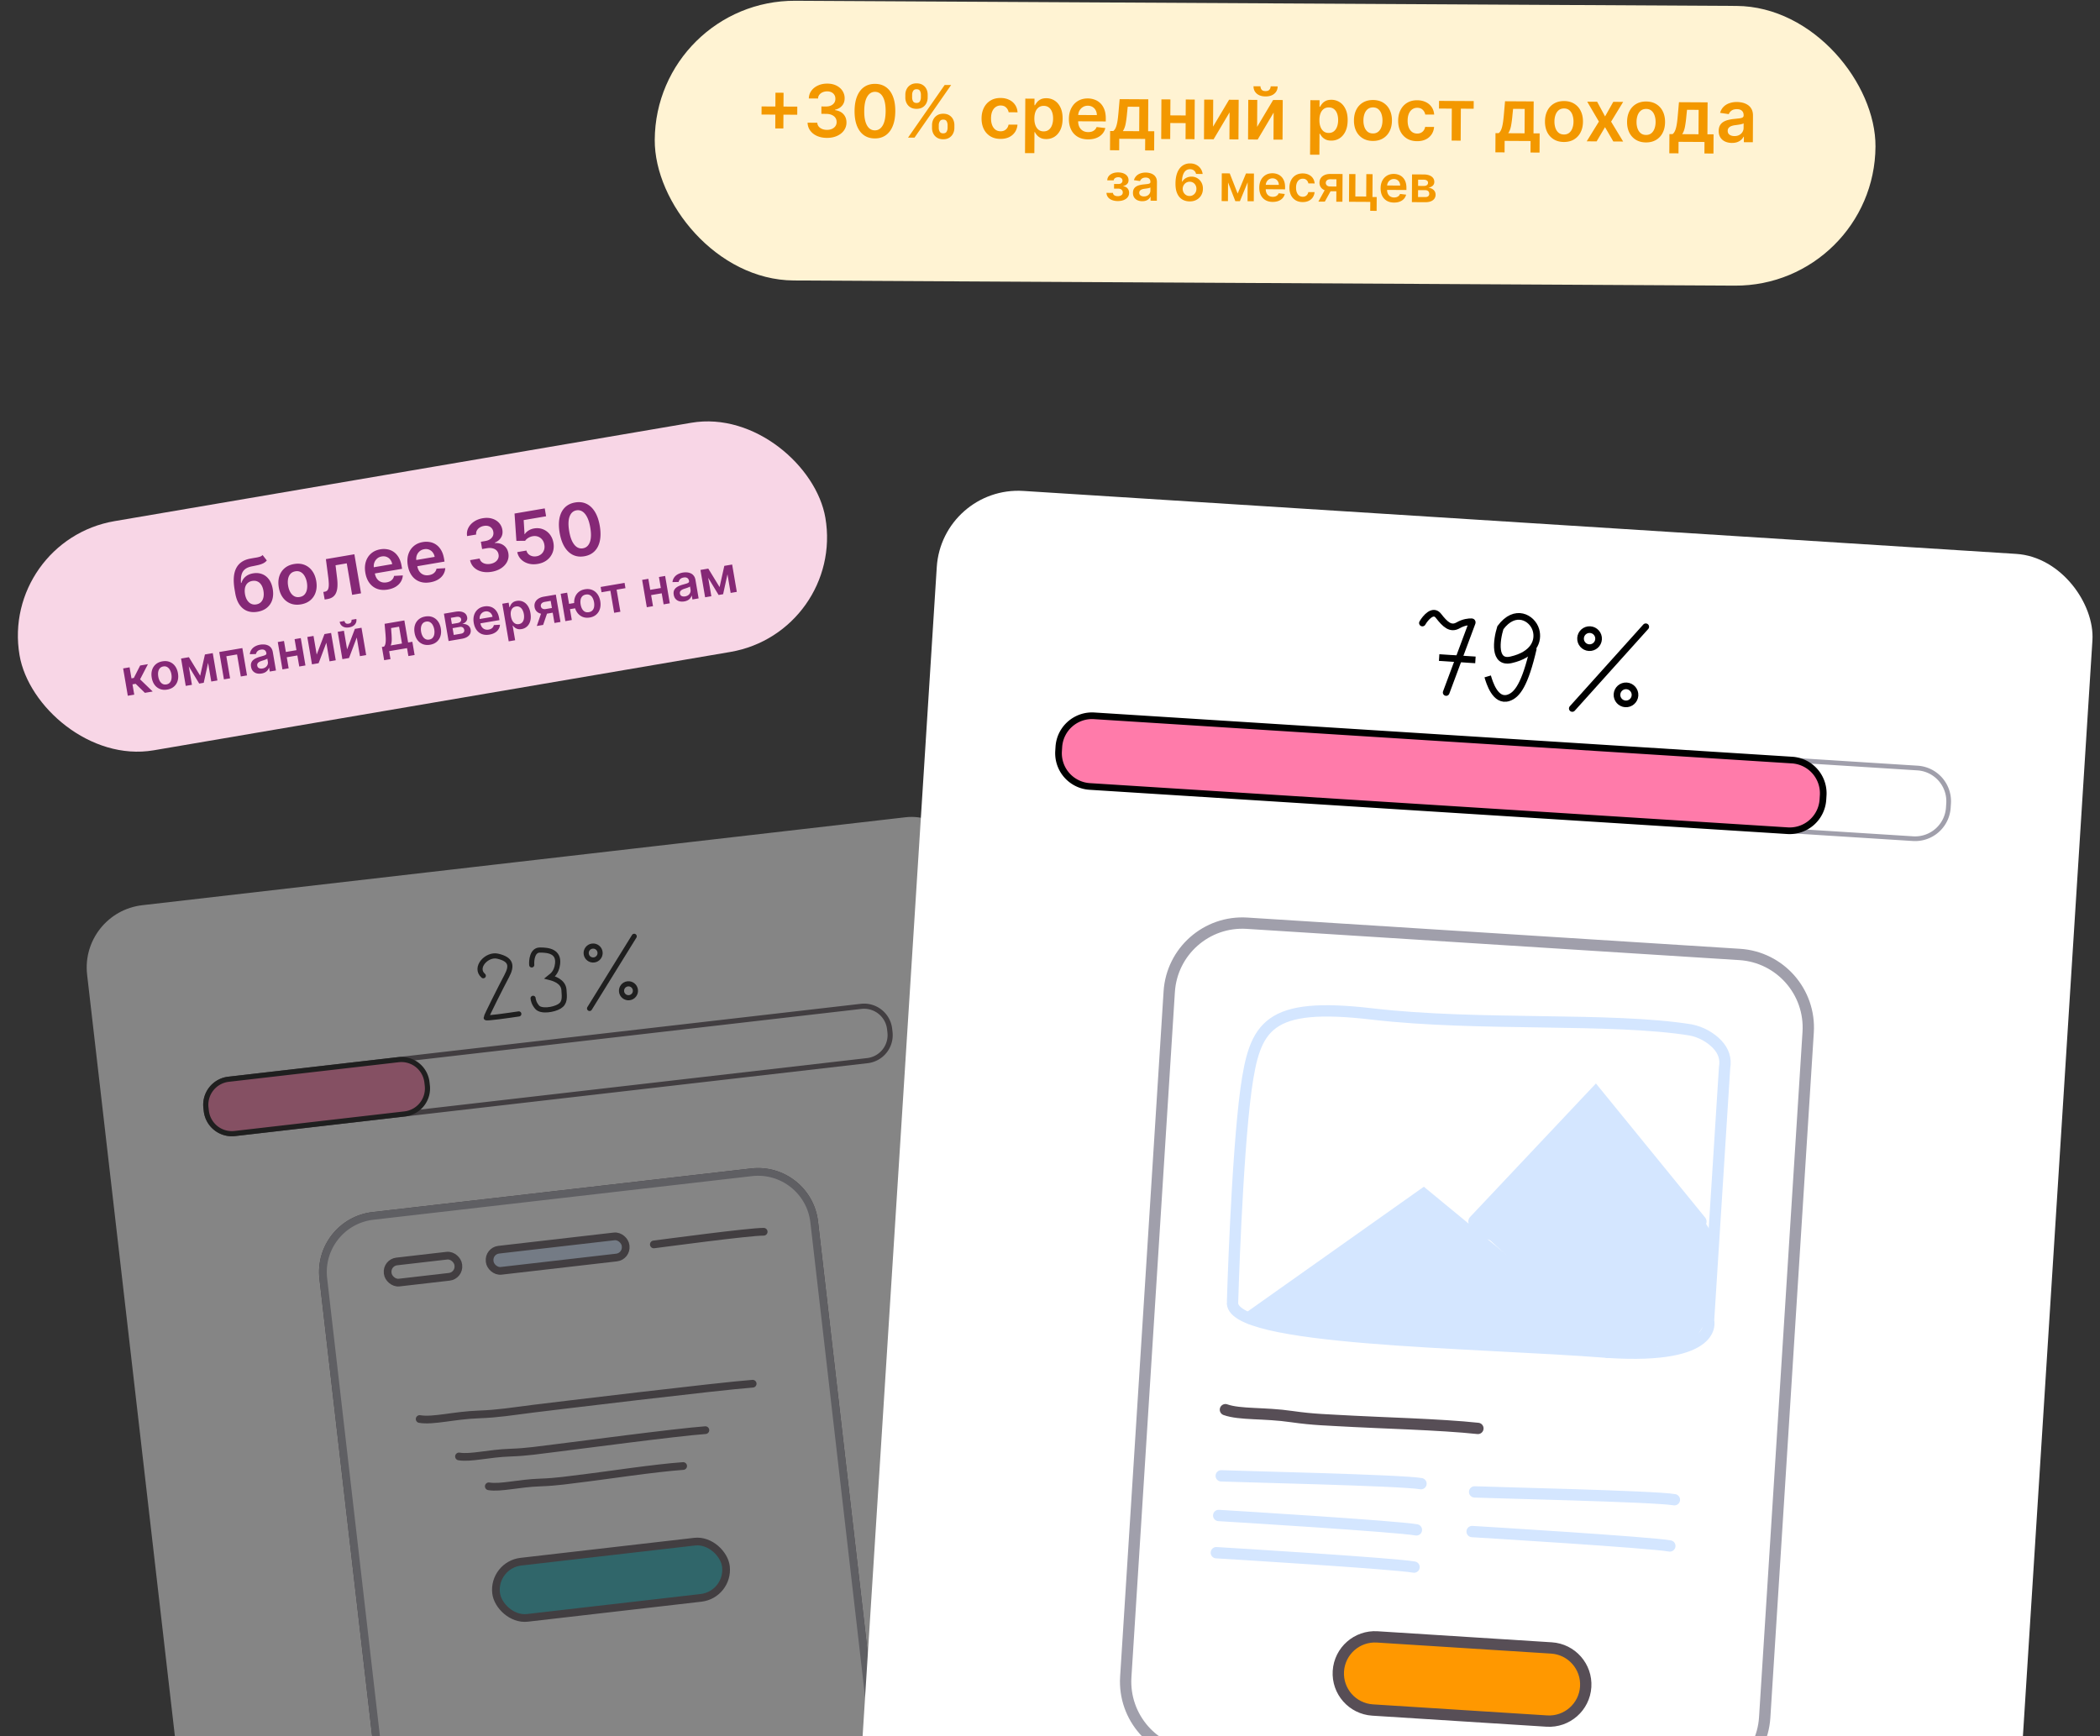 <svg xmlns="http://www.w3.org/2000/svg" width="578" height="478" fill="none"><rect width="100%" height="100%" fill="#333333" stroke="none"/><g opacity=".4"><rect width="246.017" height="293.287" x="22" y="251.164" fill="#fff" rx="17.273" transform="rotate(-6.574 22 251.164)"/><path fill="#fff" stroke="#574E56" stroke-width="1.415" d="M238.737 291.974 64.626 312.038a7.076 7.076 0 0 1-7.839-6.219l-.102-.882a7.075 7.075 0 0 1 6.22-7.839l174.11-20.064a7.075 7.075 0 0 1 7.839 6.219l.102.882a7.076 7.076 0 0 1-6.219 7.839Z"/><path fill="#FF7BAA" stroke="#000" stroke-width="1.415" d="m111.394 306.648-46.768 5.39a7.076 7.076 0 0 1-7.839-6.219l-.102-.882a7.075 7.075 0 0 1 6.22-7.839l46.767-5.39a7.076 7.076 0 0 1 7.839 6.219l.102.883a7.075 7.075 0 0 1-6.219 7.838Z"/><path stroke="#000" stroke-linecap="round" stroke-width="1.415" d="m162.27 277.608 12.285-19.856"/><circle cx="163.254" cy="262.352" r="1.918" stroke="#000" stroke-width="1.415" transform="rotate(-6.574 163.254 262.352)"/><circle cx="172.981" cy="272.742" r="1.918" stroke="#000" stroke-width="1.415" transform="rotate(-6.574 172.981 272.742)"/><path stroke="#000" stroke-linecap="round" stroke-width="1.415" d="M133.017 268.603c-2.582-2.214.948-6.069 3.94-5.386 3.739.854 4.037 2.613 2.519 5.465-1.517 2.852-5.701 11.151-5.665 11.469.03.253 6.002-.585 8.984-1.036M146.352 265.628c-.104-1.356.192-4.074 2.21-4.097 2.523-.029 5.288.451 4.905 3.807-.306 2.685-1.872 3.433-2.223 3.728 1.1.277 3.794 1.03 3.979 3.437.158 2.072.315 3.587-1.279 4.543-1.593.955-4.985 1.465-6.075.247-.873-.973-1.125-2.057-1.142-2.476"/><path fill="#fff" stroke="#574E56" stroke-width="2.123" d="M88.982 351.965c-.984-8.541 5.141-16.262 13.681-17.246l104.193-12.007c8.54-.984 16.261 5.142 17.245 13.682l16.703 144.946c.984 8.54-5.141 16.262-13.681 17.246L122.93 510.592c-8.54.985-16.261-5.141-17.245-13.681L88.982 351.965Z"/><rect width="63.679" height="15.566" x="135.653" y="430.794" fill="#FF7BAA" stroke="#574E56" stroke-width="2.123" rx="7.783" transform="rotate(-6.574 135.653 430.794)"/><path stroke="#574E56" stroke-linecap="round" stroke-miterlimit="10" stroke-width="2.123" d="M126.329 400.935c3.268.537 8.162-.854 14.159-1.052 4.685-.165 7.597-.663 13.133-1.339 4.411-.52 32.747-4.305 40.529-4.845M134.534 409.156c3.268.538 8.163-.854 14.159-1.051 4.685-.165 7.597-.663 13.134-1.34 4.41-.519 18.422-2.654 26.203-3.194M115.508 390.634c3.761.628 9.395-1.021 16.297-1.264 5.393-.202 8.745-.794 15.118-1.601 5.077-.62 51.285-6.208 60.243-6.857"/><path fill="#fff" stroke="#A09FAB" stroke-width="2.123" d="M88.982 351.965c-.984-8.541 5.141-16.262 13.681-17.246l104.193-12.007c8.54-.984 16.261 5.142 17.245 13.682l16.703 144.946c.984 8.54-5.141 16.262-13.681 17.246L122.93 510.592c-8.54.985-16.261-5.141-17.245-13.681L88.982 351.965Z"/><path stroke="#574E56" stroke-linecap="round" stroke-miterlimit="10" stroke-width="2.123" d="M179.956 342.566c2.334-.285 26.085-3.497 30.239-3.485"/><rect width="63.679" height="15.566" x="135.653" y="430.794" fill="#2BB2BC" stroke="#574E56" stroke-width="2.123" rx="7.783" transform="rotate(-6.574 135.653 430.794)"/><path stroke="#574E56" stroke-linecap="round" stroke-miterlimit="10" stroke-width="2.123" d="M126.329 400.935c3.268.537 8.162-.854 14.159-1.052 4.685-.165 7.597-.663 13.133-1.339 4.411-.52 32.747-4.305 40.529-4.845M134.534 409.156c3.268.538 8.163-.854 14.159-1.051 4.685-.165 7.597-.663 13.134-1.34 4.41-.519 18.422-2.654 26.203-3.194M115.508 390.634c3.761.628 9.395-1.021 16.297-1.264 5.393-.202 8.745-.794 15.118-1.601 5.077-.62 51.285-6.208 60.243-6.857"/><rect width="37.662" height="5.85" x="134.444" y="344.349" fill="#D4E6FF" stroke="#574E56" stroke-linecap="round" stroke-miterlimit="10" stroke-width="2.123" rx="2.83" transform="rotate(-6.574 134.444 344.349)"/><rect width="19.56" height="5.85" x="106.378" y="347.583" stroke="#574E56" stroke-linecap="round" stroke-miterlimit="10" stroke-width="2.123" rx="2.83" transform="rotate(-6.574 106.378 347.583)"/></g><rect width="318.72" height="370.047" x="259.254" y="133.725" fill="#fff" rx="22.445" transform="rotate(3.629 259.254 133.725)"/><path fill="#fff" stroke="#A09FAB" stroke-width="1.291" d="m526.529 230.869-226.601-14.372a9.166 9.166 0 0 1-8.568-9.728l.073-1.148c.32-5.052 4.676-8.888 9.728-8.568l226.601 14.372a9.165 9.165 0 0 1 8.568 9.728l-.073 1.148a9.166 9.166 0 0 1-9.728 8.568Z"/><path fill="#FF7BAA" stroke="#000" stroke-width="1.833" d="m492.008 228.679-192.08-12.182a9.166 9.166 0 0 1-8.568-9.728l.073-1.148c.32-5.052 4.676-8.888 9.728-8.568l192.08 12.182a9.167 9.167 0 0 1 8.568 9.728l-.073 1.149a9.165 9.165 0 0 1-9.728 8.567Z"/><path stroke="#000" stroke-width="1.833" d="M415.926 181.634c-4.935 1.128-4.032-5.42-2.963-8.835 4.027-5.465 8.808-2.758 9.788.621.888 3.064-.657 6.804-6.825 8.214Z"/><path stroke="#000" stroke-width="1.833" d="M409.47 186.204c.465 1.568 2.071 7.101 5.727 5.9 2.357-.773 4.533-3.557 6.869-13.715"/><path stroke="#000" stroke-linecap="round" stroke-width="1.833" d="M391.503 171.508c.85-1.461 2.921-3.905 4.404-1.993 1.853 2.39 3.367 3.822 5.448 2.618 1.491-.863 2.972-1.012 3.71-.974.117.006.188.125.147.235l-7.169 19.243"/><path stroke="#000" stroke-width="1.833" d="m396.109 181.023 9.986.634"/><path stroke="#000" stroke-linecap="round" stroke-width="1.833" d="m432.754 195.032 20.221-22.498"/><circle cx="437.51" cy="175.806" r="2.484" stroke="#000" stroke-width="1.833" transform="rotate(3.629 437.51 175.806)"/><circle cx="447.536" cy="191.286" r="2.484" stroke="#000" stroke-width="1.833" transform="rotate(3.629 447.536 191.286)"/><path fill="#fff" stroke="#A09FAB" stroke-width="3.117" d="M321.82 272.994c.705-11.115 10.287-19.554 21.402-18.849l135.604 8.6c11.115.705 19.554 10.287 18.849 21.402l-11.964 188.644c-.705 11.115-10.287 19.554-21.402 18.849l-135.604-8.6c-11.115-.705-19.554-10.287-18.849-21.402l11.964-188.644Z"/><path stroke="#D4E6FF" stroke-linecap="round" stroke-miterlimit="10" stroke-width="3.117" d="M336.126 406.273c3.042.172 49.687 1.185 54.982 2.153M405.872 410.696c3.042.173 49.688 1.185 54.982 2.154M335.429 417.187c3.041.173 49.125 2.993 54.419 3.961M405.184 421.611c3.041.173 49.125 2.994 54.419 3.962M334.78 427.431c3.042.173 49.126 2.993 54.42 3.961"/><path fill="#FF9800" stroke="#574E56" stroke-width="3.117" d="M368.368 460.036c.352-5.557 5.143-9.777 10.701-9.424l47.951 3.041c5.557.352 9.776 5.143 9.424 10.701-.352 5.557-5.143 9.777-10.701 9.424l-47.951-3.041c-5.557-.352-9.777-5.143-9.424-10.701Z"/><path fill="#fff" d="m453.684 286.371-5.658-4.499s-71.033-4.505-71.808-3.654c-.774.851-8.068 7.947-8.068 7.947l-4.204 37.89-1.46 28.705s4.3 6.032 5.388 5.921c1.087-.111 62.511 5.405 62.511 5.405l13.681-2.732s6.901-6.582 6.767-7.311c-.146-.549 2.851-67.672 2.851-67.672Z"/><path fill="#D4E6FF" d="m345.491 362.265 47.057-32.131 52.338 42.276-87.558-5.748-11.837-4.397ZM404.084 339.437l34.464-37.355 30.726 38.099-26.343 11.848-38.847-12.592Z"/><path stroke="#D4E6FF" stroke-linecap="round" stroke-miterlimit="10" stroke-width="3.117" d="M339.243 358.309s1.142-39.273 3.703-58.394c2.463-17.569 5.849-24.171 34.761-20.78 29.181 3.409 65.752.859 87.643 4.39 2.93.576 5.53 2.104 7.3 3.969 1.77 1.865 2.44 4.05 2.024 6.361l-4.417 69.646s3.096 10.715-27.526 8.772c-37.301-2.95-104.983-3.152-103.488-13.964Z"/><path stroke="#D4E6FF" stroke-linecap="round" stroke-miterlimit="10" stroke-width="3.553" d="m344.093 362.707 47.721-33.787 31.527 25.957 19.138 17.186M405.91 336.241l33.253-35.288 28.775 35.327"/><path fill="#D4E6FF" d="m407.366 338.866 19.232-1.312 12.793 6.654 28.67-9.796 3.664 6.004-1.72 22.874-4.179 6.358-22.285 2.677-36.175-33.459Z"/><path stroke="#574E56" stroke-linecap="round" stroke-miterlimit="10" stroke-width="3.117" d="M337.285 388.063c4.043 1.435 10.603.784 18.294 1.908 6.011.865 9.838.898 17.053 1.306 5.743.349 24.098.843 34.144 1.941"/><rect width="225" height="64" y="148.837" fill="#F8D6E6" rx="32" transform="rotate(-9.681 0 148.837)"/><path fill="#852876" d="m72.277 152.796 1.161 1.487c-.266.324-.583.58-.95.768a6.168 6.168 0 0 1-1.324.471 44.52 44.52 0 0 1-1.837.385c-.8.156-1.43.419-1.89.791-.46.371-.776.869-.947 1.494-.173.621-.226 1.384-.158 2.289l.12-.02c.223-.715.609-1.298 1.157-1.746.548-.449 1.23-.743 2.047-.883.891-.152 1.712-.085 2.462.2.754.279 1.386.765 1.898 1.456.517.69.866 1.571 1.05 2.645.188 1.106.144 2.101-.133 2.984a4.512 4.512 0 0 1-1.452 2.171c-.686.569-1.552.942-2.597 1.12-1.041.178-1.985.106-2.833-.215-.843-.327-1.55-.9-2.123-1.72-.568-.826-.964-1.894-1.188-3.205l-.165-.967c-.431-2.529-.282-4.498.448-5.905s2.02-2.28 3.869-2.62c.55-.103 1.041-.189 1.476-.259a7.8 7.8 0 0 0 1.137-.258c.32-.103.576-.257.772-.463Zm-1.726 13.58c.518-.089.944-.298 1.276-.629.332-.335.556-.767.673-1.296.12-.53.123-1.133.008-1.81-.114-.667-.313-1.217-.598-1.648-.286-.437-.64-.746-1.06-.929-.42-.183-.891-.23-1.414-.141a2.604 2.604 0 0 0-1.021.39 2.18 2.18 0 0 0-.693.753 2.898 2.898 0 0 0-.336 1.073c-.05.407-.037.864.04 1.369.172 1.013.538 1.779 1.097 2.299.559.514 1.235.704 2.028.569Zm12.284-.006c-1.05.179-2 .103-2.85-.228a4.771 4.771 0 0 1-2.122-1.633c-.562-.759-.938-1.694-1.127-2.805-.19-1.111-.146-2.12.132-3.027a4.762 4.762 0 0 1 1.46-2.252c.691-.594 1.562-.98 2.612-1.159 1.05-.179 2-.103 2.849.227a4.72 4.72 0 0 1 2.117 1.642c.568.763.946 1.7 1.135 2.811.19 1.111.143 2.118-.14 3.021a4.733 4.733 0 0 1-1.454 2.244c-.692.593-1.562.98-2.612 1.159Zm-.333-2.033c.57-.097 1.02-.335 1.348-.713.329-.382.541-.856.637-1.42.1-.564.095-1.173-.016-1.827a5.32 5.32 0 0 0-.592-1.736c-.278-.505-.636-.884-1.072-1.136-.437-.252-.94-.329-1.51-.232-.583.099-1.042.341-1.375.724-.328.383-.543.859-.642 1.428a5.45 5.45 0 0 0 .024 1.834c.111.653.306 1.23.584 1.73.282.499.641.875 1.078 1.127.44.247.953.321 1.536.221Zm6.859.703-.37-2.084.37-.063c.28-.048.506-.151.676-.31.17-.158.292-.395.368-.711.075-.32.105-.738.089-1.254a19.602 19.602 0 0 0-.174-1.909l-.624-4.793 7.842-1.337 1.834 10.753-2.45.418-1.48-8.674-3.087.527.423 3.494c.11.903.143 1.697.096 2.383-.042.679-.17 1.256-.382 1.729a2.72 2.72 0 0 1-.895 1.133c-.39.277-.873.466-1.452.565l-.784.133Zm17.36-2.745c-1.078.184-2.048.119-2.908-.196a4.614 4.614 0 0 1-2.127-1.611c-.562-.759-.939-1.701-1.13-2.826-.189-1.106-.145-2.113.133-3.02.281-.913.762-1.667 1.444-2.264.68-.601 1.534-.989 2.56-1.164a5.498 5.498 0 0 1 1.932.002 4.304 4.304 0 0 1 1.735.712c.533.366.989.869 1.367 1.511.378.637.647 1.426.808 2.369l.133.777-8.815 1.504-.291-1.708 6.385-1.089a2.77 2.77 0 0 0-.536-1.242 2.32 2.32 0 0 0-1.015-.756c-.402-.157-.845-.195-1.331-.112-.518.089-.951.292-1.3.611-.35.314-.6.693-.75 1.137a2.855 2.855 0 0 0-.104 1.379l.255 1.491c.106.626.312 1.143.617 1.552.305.404.683.691 1.134.859.45.163.951.198 1.502.104.369-.063.694-.172.975-.325.28-.159.513-.359.697-.602.184-.243.307-.525.367-.848l2.412-.137a3.757 3.757 0 0 1-.575 1.784c-.337.532-.807.983-1.412 1.35-.606.363-1.327.615-2.162.758Zm11.686-1.994c-1.078.184-2.047.119-2.908-.195a4.619 4.619 0 0 1-2.126-1.612c-.562-.759-.939-1.701-1.131-2.826-.189-1.106-.144-2.112.133-3.02.282-.912.763-1.667 1.444-2.263.681-.602 1.534-.99 2.561-1.165a5.516 5.516 0 0 1 1.931.002 4.31 4.31 0 0 1 1.736.713c.533.365.989.869 1.367 1.51.378.637.647 1.427.808 2.37l.132.777-8.814 1.503-.292-1.708 6.385-1.089a2.759 2.759 0 0 0-.536-1.242 2.33 2.33 0 0 0-1.015-.756c-.401-.157-.845-.194-1.33-.112-.518.089-.952.293-1.301.611-.35.315-.6.694-.75 1.137-.146.438-.18.898-.103 1.379l.254 1.492c.107.625.313 1.142.618 1.551.304.405.682.691 1.134.859.45.163.951.198 1.502.104.368-.063.693-.171.974-.325.281-.158.513-.359.698-.602.184-.242.306-.525.366-.847l2.412-.138a3.741 3.741 0 0 1-.574 1.784c-.337.533-.808.983-1.413 1.35-.606.363-1.326.616-2.162.758Zm16.932-2.903c-1.008.172-1.934.153-2.777-.059-.838-.212-1.536-.588-2.094-1.127-.558-.539-.92-1.21-1.086-2.012l2.633-.449c.089.383.275.7.558.949.282.245.63.414 1.045.506.414.093.862.098 1.342.016.514-.087.954-.254 1.32-.499.366-.249.633-.554.802-.915.17-.36.216-.75.14-1.169a1.97 1.97 0 0 0-.532-1.091c-.286-.292-.661-.495-1.127-.607-.461-.114-.995-.119-1.602-.015l-1.267.216-.342-2.002 1.267-.217c.5-.085.921-.246 1.265-.482.349-.237.604-.53.765-.88.161-.354.203-.738.128-1.153-.065-.407-.216-.743-.454-1.01a1.866 1.866 0 0 0-.897-.575c-.36-.111-.764-.129-1.212-.052a3.116 3.116 0 0 0-1.178.445 2.253 2.253 0 0 0-.787.834c-.18.328-.242.694-.188 1.098l-2.499.426c-.118-.806-.008-1.55.332-2.232.344-.688.86-1.266 1.549-1.734.688-.473 1.496-.789 2.425-.947.957-.163 1.818-.125 2.584.114.77.233 1.4.618 1.891 1.154.49.536.797 1.168.921 1.897.142.806.02 1.524-.368 2.152-.383.627-.947 1.091-1.693 1.391l.019.112c1.032-.032 1.868.21 2.508.725.644.51 1.041 1.213 1.189 2.11.137.803.031 1.56-.318 2.273-.346.708-.887 1.309-1.624 1.805-.732.494-1.611.829-2.638 1.004Zm12.681-2.163c-.934.159-1.799.127-2.596-.097-.798-.229-1.467-.615-2.006-1.157a3.917 3.917 0 0 1-1.047-1.997l2.521-.43c.147.58.483 1.017 1.009 1.312.525.29 1.112.38 1.76.269a2.67 2.67 0 0 0 1.299-.582c.357-.301.614-.679.772-1.133.158-.455.189-.947.094-1.479-.088-.542-.284-1.003-.589-1.383a2.599 2.599 0 0 0-1.128-.824 2.718 2.718 0 0 0-1.462-.125c-.431.068-.839.22-1.227.454-.387.234-.68.505-.877.813l-2.411.015-.512-7.521 8.317-1.419.37 2.17-6.168 1.052.236 3.872.084-.014c.212-.358.544-.681.994-.969a4.04 4.04 0 0 1 1.543-.588c.868-.148 1.678-.075 2.429.22a4.42 4.42 0 0 1 1.897 1.405c.514.648.849 1.431 1.006 2.351.162.947.087 1.829-.225 2.646a4.73 4.73 0 0 1-1.516 2.053c-.699.551-1.554.913-2.567 1.086Zm12.804-2.105c-1.153.197-2.192.074-3.118-.369-.922-.448-1.699-1.187-2.331-2.217-.628-1.036-1.075-2.336-1.342-3.9-.262-1.564-.267-2.932-.016-4.104.256-1.177.745-2.125 1.468-2.844.727-.72 1.665-1.177 2.813-1.373 1.148-.196 2.185-.075 3.109.363.925.437 1.701 1.17 2.328 2.196.631 1.026 1.08 2.319 1.346 3.878.267 1.568.274 2.945.02 4.132-.25 1.181-.738 2.133-1.465 2.858-.722.723-1.659 1.183-2.812 1.38Zm-.374-2.191c.896-.153 1.528-.715 1.896-1.685.371-.976.41-2.325.116-4.048-.194-1.139-.476-2.075-.847-2.809-.37-.734-.805-1.261-1.306-1.579a2.243 2.243 0 0 0-1.642-.332c-.892.152-1.521.716-1.887 1.691-.368.971-.408 2.31-.122 4.019.191 1.145.469 2.087.835 2.826.371.739.808 1.27 1.31 1.593.5.318 1.05.426 1.647.324Zm-125.273 40.59-1.284-7.527 1.774-.303.519 3.038.647-.11 1.745-3.425 2.137-.364-2.158 4.171 3.472 3.351-2.147.367-2.547-2.486-.868.148.484 2.837-1.774.303Zm10.856-1.7c-.735.125-1.4.072-1.994-.16a3.337 3.337 0 0 1-1.486-1.143c-.393-.531-.656-1.186-.789-1.964-.133-.777-.102-1.483.092-2.118a3.338 3.338 0 0 1 1.023-1.577c.483-.415 1.093-.686 1.828-.811.735-.126 1.4-.073 1.994.159a3.304 3.304 0 0 1 1.482 1.149c.397.534.662 1.19.795 1.968.133.777.1 1.482-.098 2.115a3.31 3.31 0 0 1-1.018 1.57c-.484.416-1.094.686-1.829.812Zm-.233-1.423c.4-.068.714-.235.944-.499.23-.268.379-.599.446-.994.07-.396.067-.822-.011-1.279a3.73 3.73 0 0 0-.415-1.216 2.013 2.013 0 0 0-.75-.795c-.306-.176-.659-.23-1.057-.162-.409.069-.73.238-.963.507-.23.268-.38.601-.45 1-.067.394-.06.822.018 1.283.078.457.214.861.408 1.211.198.35.45.613.755.789.309.173.667.224 1.075.155Zm9.301-2.399 1.303-5.846 1.43-.244-1.759 8.047-1.24.212-4.258-7.021 1.416-.241 3.108 5.093Zm-3.554-5.017 1.284 7.528-1.71.291-1.284-7.527 1.71-.292Zm6.602 6.62-1.285-7.527 1.696-.289 1.284 7.527-1.696.289Zm3.484-.594-1.284-7.528 6.356-1.084 1.284 7.528-1.71.291-1.036-6.072-2.95.504 1.036 6.072-1.696.289Zm10.373-1.613c-.477.081-.921.07-1.333-.035a2.135 2.135 0 0 1-1.032-.611c-.276-.299-.456-.695-.54-1.189-.073-.424-.055-.789.055-1.093.11-.305.285-.564.528-.776.243-.213.527-.391.852-.534a7.573 7.573 0 0 1 1.031-.373c.433-.121.784-.223 1.053-.305.267-.086.457-.179.567-.279.114-.103.156-.24.127-.41l-.005-.029c-.063-.369-.221-.637-.475-.802-.253-.165-.586-.212-.997-.142-.435.074-.763.227-.986.46-.22.233-.35.486-.395.759l-1.697.047a2.68 2.68 0 0 1 .452-1.257c.247-.362.575-.656.984-.884a4.284 4.284 0 0 1 1.4-.481c.363-.062.731-.081 1.105-.057.374.023.726.108 1.057.253.33.142.614.364.85.667.24.302.403.703.488 1.203l.86 5.038-1.706.291-.177-1.034-.058.01a2.21 2.21 0 0 1-.356.666c-.162.212-.38.399-.656.56-.272.158-.604.27-.996.337Zm.238-1.382a1.96 1.96 0 0 0 .89-.369 1.58 1.58 0 0 0 .506-.671c.104-.26.132-.529.085-.807l-.152-.887a.833.833 0 0 1-.262.176 3.916 3.916 0 0 1-.424.178c-.158.058-.316.111-.472.162l-.406.129a3.204 3.204 0 0 0-.68.298c-.196.117-.341.26-.437.428-.096.164-.125.36-.086.589.056.327.217.553.484.679s.585.158.954.095Zm9.897-5.133.248 1.455-4.008.684-.249-1.456 4.01-.683Zm-3.977-2.439 1.285 7.528-1.71.292-1.285-7.528 1.71-.292Zm4.622-.788 1.284 7.527-1.705.291-1.285-7.527 1.706-.291Zm4.38 4.528 2.14-5.64 1.822-.311 1.284 7.527-1.715.293-.875-5.131-2.13 5.643-1.827.312-1.284-7.527 1.71-.292.875 5.126Zm8.369-1.428 2.14-5.64 1.823-.311 1.284 7.527-1.715.293-.876-5.131-2.129 5.644-1.828.311-1.284-7.527 1.71-.292.875 5.126Zm1.213-8.145 1.328-.227c.098.572-.03 1.072-.385 1.498-.352.424-.88.695-1.586.816-.699.119-1.286.038-1.761-.245-.473-.285-.756-.715-.85-1.287l1.318-.225c.04.236.148.434.323.596.179.158.444.206.797.146.346-.059.578-.192.693-.4.12-.209.16-.433.123-.672Zm8.985 11.126-.622-3.646.598-.102a1.49 1.49 0 0 0 .316-.573c.071-.234.116-.503.135-.805.022-.306.024-.645.008-1.015a29.317 29.317 0 0 0-.079-1.202l-.234-2.674 5.44-.928 1.035 6.068 1.166-.199.622 3.646-1.715.292-.373-2.185-4.925.84.373 2.186-1.745.297Zm1.799-4.059 3.102-.529-.791-4.636-2.205.376.088 1.226c.071.808.101 1.505.09 2.092-.011.587-.106 1.077-.284 1.471Zm10.847-.196c-.736.125-1.4.072-1.994-.159a3.347 3.347 0 0 1-1.487-1.144c-.393-.531-.656-1.186-.789-1.963-.132-.778-.101-1.484.093-2.119a3.333 3.333 0 0 1 1.022-1.577c.484-.415 1.094-.685 1.829-.811.735-.125 1.399-.072 1.994.159a3.308 3.308 0 0 1 1.482 1.15c.397.534.662 1.19.794 1.967.133.778.1 1.483-.098 2.115a3.312 3.312 0 0 1-1.018 1.571c-.484.415-1.093.685-1.828.811Zm-.233-1.423c.399-.068.713-.234.944-.499.23-.268.378-.599.445-.994a3.696 3.696 0 0 0-.011-1.279 3.737 3.737 0 0 0-.414-1.215 2 2 0 0 0-.751-.795c-.306-.177-.658-.231-1.057-.163-.408.07-.729.239-.962.507-.23.268-.38.601-.45 1a3.83 3.83 0 0 0 .017 1.283c.078.457.214.861.409 1.211.197.35.449.613.755.79.308.172.667.224 1.075.154Zm5.32.404-1.284-7.528 3.161-.539c.892-.152 1.627-.094 2.203.174.581.267.925.719 1.034 1.357.072.421-.016.791-.265 1.109-.245.314-.612.56-1.1.737.401-.035.765.006 1.09.122.329.115.602.294.818.536.216.242.354.54.415.893.07.415.023.794-.144 1.139-.164.341-.439.631-.825.872-.383.237-.868.405-1.457.506l-3.646.622Zm1.423-1.68 1.985-.339c.327-.056.57-.176.73-.362a.797.797 0 0 0 .171-.684c-.053-.311-.188-.538-.404-.683-.217-.148-.489-.194-.815-.138l-1.985.338.318 1.868Zm-.514-3.014 1.534-.262c.242-.041.444-.111.605-.209a.915.915 0 0 0 .346-.367.808.808 0 0 0 .058-.489.71.71 0 0 0-.422-.553c-.235-.112-.538-.135-.91-.072l-1.5.256.289 1.696Zm10.333 2.927c-.755.129-1.433.083-2.036-.137a3.233 3.233 0 0 1-1.488-1.128c-.393-.531-.657-1.19-.792-1.978-.132-.774-.101-1.479.094-2.114a3.383 3.383 0 0 1 1.01-1.584c.477-.421 1.074-.693 1.793-.816a3.86 3.86 0 0 1 1.352.002 3 3 0 0 1 1.215.499c.373.255.692.608.957 1.057.264.446.452.999.565 1.659l.093.544-6.17 1.052-.204-1.196 4.469-.762a1.932 1.932 0 0 0-.375-.869 1.621 1.621 0 0 0-.711-.53 1.718 1.718 0 0 0-.931-.078 1.756 1.756 0 0 0-.91.428c-.245.22-.42.485-.525.796a1.994 1.994 0 0 0-.073.965l.179 1.044c.074.438.218.8.432 1.086.213.283.477.484.793.601a2.03 2.03 0 0 0 1.052.073 2.19 2.19 0 0 0 .682-.227c.196-.111.359-.252.488-.422.129-.169.215-.367.257-.593l1.688-.096c-.03.455-.164.871-.402 1.248a2.958 2.958 0 0 1-.989.946c-.424.254-.928.43-1.513.53Zm5.305 1.849-1.766-10.35 1.745-.298.212 1.245.103-.018c.06-.198.156-.415.288-.649.13-.238.326-.454.585-.65.258-.198.608-.335 1.049-.411a2.906 2.906 0 0 1 1.649.178c.521.214.968.586 1.341 1.118.376.527.635 1.209.778 2.046.141.826.125 1.552-.047 2.177-.173.624-.467 1.128-.882 1.512a2.89 2.89 0 0 1-1.51.726c-.432.074-.802.063-1.11-.032a2.214 2.214 0 0 1-.775-.403 3.37 3.37 0 0 1-.497-.515l-.073.012.684 4.009-1.774.303Zm.616-6.883c.083.486.224.901.424 1.244.203.341.452.593.749.754.299.158.637.204 1.012.14.392-.067.703-.227.932-.481.228-.258.378-.581.45-.97a3.659 3.659 0 0 0-.009-1.294 3.631 3.631 0 0 0-.414-1.211 1.89 1.89 0 0 0-.743-.751c-.3-.16-.647-.207-1.043-.14-.379.065-.683.22-.914.464-.231.245-.384.558-.46.941-.072.382-.067.817.016 1.304Zm11.977 1.83-1.038-6.087-1.607.274c-.409.07-.706.218-.893.445a.897.897 0 0 0-.203.761.884.884 0 0 0 .427.643c.241.147.555.188.944.121l2.225-.379.221 1.294-2.225.379c-.601.103-1.137.097-1.607-.018s-.852-.326-1.147-.632a2.14 2.14 0 0 1-.56-1.155c-.082-.483-.035-.924.143-1.32.18-.401.476-.737.887-1.009.414-.276.928-.466 1.542-.571l3.269-.557 1.284 7.527-1.662.284Zm-4.861.829 1.443-4.221 1.75-.298-1.449 4.221-1.744.298Zm11.525-6.541.249 1.461-4.052.691-.25-1.46 4.053-.692Zm-3.172-2.631 1.284 7.528-1.779.303-1.284-7.527 1.779-.304Zm6.23 6.835c-.726.124-1.383.067-1.972-.173a3.37 3.37 0 0 1-1.464-1.162c-.39-.535-.651-1.187-.782-1.955-.131-.767-.101-1.467.091-2.098a3.334 3.334 0 0 1 .998-1.572c.476-.418 1.077-.688 1.803-.812.722-.123 1.375-.067 1.96.17.589.236 1.078.62 1.468 1.151.393.532.655 1.181.786 1.949s.099 1.469-.095 2.104a3.358 3.358 0 0 1-1.001 1.583c-.473.421-1.07.692-1.792.815Zm-.251-1.47c.428-.073.759-.24.993-.502.235-.262.385-.587.45-.974a3.793 3.793 0 0 0-.019-1.263 3.799 3.799 0 0 0-.401-1.198 1.867 1.867 0 0 0-.746-.765c-.308-.169-.676-.218-1.104-.145-.431.074-.766.242-1.003.504a1.865 1.865 0 0 0-.45.97c-.065.388-.059.808.018 1.263.078.457.212.858.402 1.202.19.344.439.601.747.77.311.166.682.212 1.113.138Zm3.486-5.482-.248-1.455 6.587-1.124.248 1.456-2.436.415 1.036 6.072-1.715.293-1.036-6.072-2.436.415Zm16.862-1.257.248 1.455-4.009.684-.248-1.455 4.009-.684Zm-3.977-2.439 1.284 7.528-1.71.292-1.284-7.528 1.71-.292Zm4.622-.788 1.284 7.528-1.706.291-1.284-7.528 1.706-.291Zm5.271 7.004a3.19 3.19 0 0 1-1.333-.035 2.14 2.14 0 0 1-1.032-.611c-.276-.299-.456-.695-.541-1.189-.072-.424-.054-.789.056-1.093.109-.305.285-.563.528-.776.243-.213.527-.391.852-.534a7.59 7.59 0 0 1 1.031-.373c.433-.121.784-.222 1.053-.305.267-.086.457-.179.567-.279.114-.103.156-.24.127-.41l-.005-.029c-.063-.369-.221-.636-.475-.802-.253-.165-.586-.212-.997-.142-.435.074-.763.228-.986.461a1.43 1.43 0 0 0-.395.758l-1.697.047a2.68 2.68 0 0 1 .452-1.257c.247-.362.575-.656.984-.884a4.274 4.274 0 0 1 1.4-.481 4.737 4.737 0 0 1 1.105-.057c.374.023.726.108 1.057.253.33.142.614.364.85.667.24.302.403.703.488 1.203l.859 5.038-1.705.291-.177-1.034-.058.01a2.228 2.228 0 0 1-.356.666 2.227 2.227 0 0 1-.656.56 2.97 2.97 0 0 1-.996.337Zm.238-1.382c.356-.061.653-.184.89-.369.237-.188.406-.412.506-.671.104-.26.132-.529.084-.807l-.151-.887a.835.835 0 0 1-.262.176 3.96 3.96 0 0 1-.424.178c-.158.058-.316.111-.472.162l-.406.13c-.259.081-.486.18-.681.297-.195.118-.34.26-.436.428-.097.164-.125.361-.086.589.056.327.217.553.484.679s.585.158.954.095Zm9.475-2.555 1.302-5.845 1.431-.244-1.759 8.046-1.24.212-4.259-7.02 1.416-.242 3.109 5.093Zm-3.555-5.017 1.285 7.528-1.711.292-1.284-7.528 1.71-.292Zm6.602 6.621-1.284-7.528 1.695-.289 1.285 7.527-1.696.29Z"/><rect width="336" height="77" x="180.422" fill="#FFF3D3" rx="38.5" transform="rotate(.314 180.422 0)"/><path fill="#F39800" d="m213.381 35.352.054-9.83 2.23.012-.054 9.83-2.23-.012Zm-3.779-3.82.012-2.231 9.829.054-.012 2.23-9.829-.054Zm17.987 6.426c-1.023-.006-1.931-.186-2.724-.54-.789-.355-1.412-.846-1.867-1.474-.456-.628-.696-1.35-.72-2.17l2.67.014c.022.394.15.738.385 1.033.236.29.549.516.941.68.392.163.832.245 1.32.248.521.003.983-.085 1.386-.262.404-.183.72-.437.949-.762.229-.325.343-.701.34-1.128.007-.44-.104-.829-.334-1.166-.231-.338-.565-.602-1.005-.794-.434-.192-.959-.29-1.575-.293l-1.285-.007.011-2.031 1.285.007c.507.003.95-.082 1.33-.255.384-.174.686-.418.906-.734.22-.32.328-.692.326-1.113.007-.412-.084-.77-.271-1.074a1.872 1.872 0 0 0-.785-.722c-.335-.172-.73-.26-1.185-.262a3.128 3.128 0 0 0-1.237.235 2.256 2.256 0 0 0-.92.683 1.754 1.754 0 0 0-.375 1.05l-2.535-.014c.023-.815.262-1.528.715-2.141.458-.618 1.066-1.098 1.826-1.44.759-.346 1.61-.516 2.552-.51.971.005 1.813.191 2.526.56.718.364 1.271.852 1.661 1.465a3.67 3.67 0 0 1 .578 2.027c0 .82-.245 1.505-.735 2.056-.486.551-1.123.91-1.91 1.076v.114c1.021.147 1.803.53 2.344 1.149.546.614.814 1.375.804 2.284a3.643 3.643 0 0 1-.708 2.184c-.462.637-1.1 1.135-1.911 1.495-.807.36-1.731.538-2.773.532Zm13.183.15c-1.17-.006-2.172-.308-3.007-.904-.83-.601-1.466-1.464-1.91-2.589-.439-1.129-.654-2.487-.645-4.073.013-1.586.245-2.934.696-4.044.456-1.115 1.103-1.964 1.939-2.547.841-.582 1.844-.87 3.009-.864 1.165.006 2.165.306 3 .897.834.592 1.471 1.448 1.91 2.568.444 1.12.661 2.47.653 4.052-.009 1.59-.241 2.948-.697 4.072-.451 1.12-1.098 1.974-1.939 2.56-.837.588-1.84.879-3.009.872Zm.012-2.223c.909.005 1.629-.438 2.159-1.33.536-.897.808-2.219.818-3.966.006-1.155-.11-2.127-.347-2.914-.237-.787-.575-1.38-1.013-1.781a2.239 2.239 0 0 0-1.559-.612c-.904-.005-1.622.44-2.152 1.337-.531.892-.803 2.205-.817 3.938-.011 1.16.099 2.136.332 2.928.237.792.575 1.39 1.013 1.795.438.4.96.602 1.566.605Zm15.745-.695.004-.767a3.432 3.432 0 0 1 .363-1.553 2.872 2.872 0 0 1 1.058-1.138c.461-.286 1.018-.427 1.671-.424.672.004 1.235.151 1.688.442.453.287.794.668 1.024 1.142.234.475.349.997.346 1.565l-.004.767a3.42 3.42 0 0 1-.364 1.553 2.817 2.817 0 0 1-1.05 1.138c-.456.287-1.016.428-1.678.424-.663-.003-1.224-.15-1.681-.442a2.818 2.818 0 0 1-1.038-1.15 3.48 3.48 0 0 1-.339-1.557Zm1.857-.757-.004.767a2.03 2.03 0 0 0 .264 1.032c.179.313.495.471.95.474.459.002.775-.15.947-.457.177-.311.266-.657.268-1.035l.004-.767a2.18 2.18 0 0 0-.243-1.039c-.164-.318-.482-.478-.956-.48-.445-.003-.761.154-.947.47a2.003 2.003 0 0 0-.283 1.035Zm-9.205-7.607.004-.767a3.388 3.388 0 0 1 .371-1.56 2.82 2.82 0 0 1 1.057-1.131c.461-.286 1.018-.428 1.671-.424.668.004 1.228.151 1.681.442a2.72 2.72 0 0 1 1.031 1.142c.229.475.343.997.339 1.565l-.004.767a3.447 3.447 0 0 1-.363 1.56 2.739 2.739 0 0 1-1.044 1.124c-.46.281-1.02.42-1.678.417-.668-.004-1.23-.149-1.688-.436a2.795 2.795 0 0 1-1.031-1.142 3.43 3.43 0 0 1-.346-1.557Zm1.872-.757-.004.767a2.08 2.08 0 0 0 .257 1.039c.178.308.494.464.949.466.454.003.768-.15.94-.456.177-.312.266-.657.268-1.036l.005-.767a2.18 2.18 0 0 0-.243-1.038c-.164-.318-.481-.478-.949-.48-.45-.003-.766.154-.948.47a2.072 2.072 0 0 0-.275 1.035Zm-1.123 11.812 10.079-14.49 1.776.01-10.08 14.49-1.775-.01Zm25.428.353c-1.089-.006-2.023-.25-2.801-.733a4.785 4.785 0 0 1-1.786-1.991c-.412-.85-.615-1.826-.609-2.93.006-1.108.224-2.084.655-2.93.431-.85 1.036-1.509 1.815-1.978.784-.474 1.708-.708 2.774-.702.885.005 1.668.172 2.348.503a4.021 4.021 0 0 1 1.633 1.38c.404.589.632 1.276.684 2.063l-2.457-.014a2.347 2.347 0 0 0-.703-1.317c-.367-.358-.861-.538-1.481-.541a2.324 2.324 0 0 0-1.388.418c-.399.277-.711.678-.937 1.203-.22.524-.333 1.153-.337 1.887-.004.743.102 1.383.317 1.92.214.53.518.942.909 1.233.396.286.862.43 1.397.434.379.002.718-.067 1.017-.208.303-.145.558-.354.763-.628.205-.273.347-.606.424-.999l2.458.014c-.066.771-.297 1.454-.693 2.049a4.036 4.036 0 0 1-1.613 1.383c-.679.328-1.475.489-2.389.484Zm6.763 3.915.082-15 2.529.014-.01 1.804h.149c.134-.264.323-.544.566-.841.243-.302.571-.558.984-.77.413-.215.939-.32 1.578-.317a4.16 4.16 0 0 1 2.277.659c.679.43 1.215 1.064 1.609 1.905.397.835.593 1.859.586 3.071-.006 1.198-.208 2.215-.606 3.05-.397.837-.936 1.473-1.615 1.91-.68.436-1.448.652-2.305.648-.625-.004-1.143-.11-1.554-.321a3.158 3.158 0 0 1-.99-.759 4.917 4.917 0 0 1-.571-.848h-.106l-.032 5.809-2.571-.014Zm2.574-9.532c-.004.706.092 1.324.288 1.856.201.531.489.947.867 1.247.381.296.845.445 1.389.448.568.003 1.045-.146 1.43-.447.385-.305.677-.723.874-1.252.201-.534.304-1.142.308-1.823.004-.678-.09-1.28-.281-1.806-.192-.527-.478-.94-.86-1.24-.382-.3-.859-.453-1.432-.456-.55-.003-1.017.139-1.402.426s-.678.69-.88 1.21c-.197.52-.297 1.132-.301 1.837Zm14.777 5.749c-1.094-.006-2.037-.239-2.83-.697a4.617 4.617 0 0 1-1.815-1.956c-.421-.846-.629-1.839-.623-2.98.006-1.122.225-2.105.656-2.95.435-.85 1.04-1.51 1.814-1.98.775-.473 1.683-.707 2.724-.702a5.507 5.507 0 0 1 1.902.337c.6.217 1.129.551 1.585 1.003.462.453.823 1.028 1.085 1.725.261.693.389 1.517.384 2.474l-.004.788-8.942-.049.009-1.733 6.478.036a2.756 2.756 0 0 0-.313-1.316 2.32 2.32 0 0 0-.868-.92c-.368-.226-.799-.34-1.291-.342-.526-.003-.988.123-1.387.376a2.646 2.646 0 0 0-.936.99c-.22.405-.334.852-.341 1.34l-.008 1.513c-.004.634.109 1.18.339 1.635.229.451.552.799.967 1.042.415.24.902.36 1.461.363.374.002.713-.048 1.017-.15.303-.108.567-.265.791-.472.223-.207.393-.464.508-.771l2.399.283a3.749 3.749 0 0 1-.875 1.657c-.424.466-.966.828-1.626 1.085-.659.252-1.413.376-2.26.371Zm6.043 2.988.029-5.284.867.004a2.12 2.12 0 0 0 .586-.728c.158-.311.288-.678.39-1.099.106-.425.194-.9.263-1.426.069-.53.132-1.1.187-1.71l.334-3.82 7.883.043-.048 8.793 1.69.01-.029 5.283-2.486-.013.018-3.168-7.138-.039-.017 3.168-2.529-.014Zm3.538-5.265 4.495.025.037-6.72-3.196-.017-.18 1.747a29.108 29.108 0 0 1-.392 2.966c-.161.823-.416 1.49-.764 1.999Zm18.079-4.304-.011 2.109-5.81-.032.012-2.11 5.809.033Zm-4.99-4.417-.059 10.909-2.479-.014.06-10.909 2.478.014Zm6.698.037-.06 10.908-2.472-.013.06-10.909 2.472.014Zm5.039 7.456 4.408-7.405 2.642.015-.059 10.909-2.486-.014.041-7.436-4.395 7.412-2.649-.014.06-10.91 2.479.014-.041 7.43Zm12.129.067 4.408-7.405 2.642.014-.06 10.91-2.485-.014.04-7.436-4.394 7.412-2.649-.015.06-10.909 2.478.014-.04 7.429Zm3.725-11.159 1.925.01c-.004.83-.309 1.5-.913 2.013-.599.508-1.41.759-2.433.753-1.013-.005-1.819-.265-2.418-.78-.593-.52-.886-1.193-.876-2.022l1.91.01c-.002.342.101.648.308.919.211.266.573.4 1.084.403.502.003.86-.128 1.075-.392.219-.264.332-.568.338-.914Zm10.844 18.81.082-15 2.529.014-.01 1.804h.149c.134-.264.322-.544.565-.841a2.99 2.99 0 0 1 .985-.77c.413-.215.939-.32 1.578-.317a4.16 4.16 0 0 1 2.277.659c.679.43 1.215 1.064 1.608 1.905.398.835.594 1.859.587 3.071-.006 1.198-.208 2.215-.606 3.05-.397.837-.936 1.473-1.615 1.91-.68.436-1.448.652-2.305.647-.625-.003-1.143-.11-1.554-.32a3.156 3.156 0 0 1-.99-.759 4.86 4.86 0 0 1-.571-.848h-.106l-.032 5.809-2.571-.014Zm2.574-9.532c-.004.706.092 1.324.288 1.856.2.531.489.947.866 1.247.382.296.846.445 1.39.448.568.003 1.045-.146 1.43-.447.385-.305.676-.723.873-1.252.202-.534.305-1.142.309-1.824.003-.677-.09-1.278-.282-1.805-.191-.527-.477-.94-.859-1.24-.382-.301-.86-.453-1.432-.456-.55-.003-1.017.139-1.402.426-.385.286-.678.69-.88 1.21-.197.52-.298 1.132-.301 1.837Zm14.705 5.748c-1.065-.005-1.987-.245-2.766-.718a4.777 4.777 0 0 1-1.807-1.977c-.421-.845-.629-1.831-.623-2.958.006-1.127.225-2.113.656-2.958a4.765 4.765 0 0 1 1.828-1.965c.784-.464 1.709-.693 2.774-.688 1.066.006 1.988.246 2.766.719a4.713 4.713 0 0 1 1.8 1.984c.427.85.637 1.838.63 2.965-.006 1.127-.227 2.11-.662 2.951a4.728 4.728 0 0 1-1.822 1.958c-.784.464-1.708.693-2.774.688Zm.026-2.059c.578.003 1.061-.153 1.451-.468.39-.32.682-.749.874-1.288.197-.538.297-1.14.301-1.802a5.32 5.32 0 0 0-.281-1.813c-.187-.545-.473-.98-.86-1.304-.386-.324-.868-.488-1.446-.491-.592-.003-1.085.155-1.48.475-.39.32-.683.751-.88 1.295a5.41 5.41 0 0 0-.294 1.81 5.398 5.398 0 0 0 .274 1.805c.191.54.48.973.866 1.297.392.32.883.48 1.475.484Zm12.142 2.126c-1.089-.006-2.023-.25-2.801-.733a4.791 4.791 0 0 1-1.786-1.99c-.412-.85-.615-1.827-.609-2.93.006-1.108.224-2.085.655-2.93.431-.85 1.036-1.51 1.815-1.979.784-.474 1.708-.708 2.774-.702.885.005 1.668.173 2.348.503a4.016 4.016 0 0 1 1.633 1.38c.404.59.632 1.277.685 2.063l-2.458-.013a2.347 2.347 0 0 0-.703-1.318c-.367-.357-.861-.538-1.481-.54a2.319 2.319 0 0 0-1.387.418c-.4.277-.712.678-.937 1.202-.221.524-.333 1.153-.337 1.887-.004.744.101 1.383.316 1.92.215.531.518.942.909 1.233.396.287.862.431 1.397.434.379.002.718-.067 1.017-.207.304-.145.558-.355.763-.628a2.43 2.43 0 0 0 .425-1l2.457.014c-.066.772-.297 1.455-.693 2.049a4.035 4.035 0 0 1-1.613 1.383c-.679.328-1.475.49-2.389.484Zm6.042-8.98.012-2.109 9.545.052-.012 2.11-3.529-.02-.049 8.8-2.485-.014.048-8.8-3.53-.019Zm15.522 12.053.029-5.284.866.005c.233-.179.429-.422.587-.729.158-.311.288-.678.389-1.098.107-.426.195-.901.264-1.426.069-.53.131-1.1.187-1.711l.333-3.82 7.884.044-.049 8.792 1.691.01-.029 5.284-2.486-.014.017-3.168-7.137-.039-.018 3.168-2.528-.014Zm3.537-5.265 4.496.025.037-6.719-3.196-.017-.18 1.746a28.8 28.8 0 0 1-.393 2.967c-.161.823-.415 1.489-.764 1.998Zm15.309 2.414c-1.066-.006-1.988-.246-2.766-.719a4.78 4.78 0 0 1-1.808-1.977c-.421-.845-.629-1.831-.623-2.958.007-1.127.225-2.113.656-2.958a4.76 4.76 0 0 1 1.829-1.965c.784-.464 1.708-.693 2.774-.687 1.065.005 1.987.245 2.766.718a4.725 4.725 0 0 1 1.8 1.984c.426.85.636 1.839.63 2.965-.006 1.127-.227 2.11-.663 2.951a4.726 4.726 0 0 1-1.821 1.958c-.784.464-1.709.694-2.774.688Zm.025-2.06c.578.003 1.062-.153 1.452-.468.39-.32.681-.749.873-1.288.197-.538.298-1.14.301-1.802a5.32 5.32 0 0 0-.281-1.813c-.186-.545-.473-.98-.859-1.304-.387-.324-.869-.488-1.446-.491-.592-.003-1.086.155-1.48.475-.39.32-.684.751-.881 1.295a5.462 5.462 0 0 0-.294 1.81 5.423 5.423 0 0 0 .274 1.805c.191.54.48.973.867 1.297.391.32.882.48 1.474.484Zm9.137-9.012 2.18 4.038 2.259-4.014 2.72.015-3.318 5.436 3.315 5.473-2.706-.015-2.286-3.94-2.309 3.915-2.727-.015 3.354-5.436-3.209-5.472 2.727.015Zm13.435 11.196c-1.065-.006-1.987-.246-2.766-.719a4.77 4.77 0 0 1-1.807-1.977c-.422-.845-.629-1.831-.623-2.958.006-1.127.224-2.113.655-2.958a4.767 4.767 0 0 1 1.829-1.965c.784-.464 1.709-.693 2.774-.688 1.065.006 1.987.246 2.766.719a4.713 4.713 0 0 1 1.8 1.984c.426.85.636 1.838.63 2.965-.006 1.127-.227 2.11-.662 2.951a4.728 4.728 0 0 1-1.822 1.958c-.784.464-1.709.693-2.774.688Zm.026-2.06c.577.003 1.061-.153 1.451-.468.39-.32.681-.75.874-1.288.197-.539.297-1.14.301-1.802.003-.668-.09-1.272-.282-1.813-.186-.545-.472-.98-.859-1.304-.386-.324-.868-.488-1.446-.491-.592-.003-1.085.155-1.48.475-.39.32-.684.751-.881 1.295a5.462 5.462 0 0 0-.294 1.81 5.449 5.449 0 0 0 .274 1.805c.192.54.48.973.867 1.297.391.32.883.48 1.475.484Zm6.401 5.05.029-5.285.867.005a2.12 2.12 0 0 0 .586-.728c.158-.312.288-.678.39-1.099.106-.426.194-.901.263-1.426.069-.53.132-1.1.187-1.71l.334-3.82 7.883.043-.048 8.793 1.69.009-.029 5.284-2.486-.014.018-3.167-7.138-.04-.017 3.168-2.529-.014Zm3.538-5.266 4.495.025.037-6.719-3.196-.017-.18 1.746a29.108 29.108 0 0 1-.392 2.967c-.161.823-.416 1.489-.764 1.998Zm13.689 2.412c-.691-.004-1.313-.13-1.866-.38a3.053 3.053 0 0 1-1.301-1.114c-.314-.49-.47-1.092-.466-1.807.004-.615.12-1.124.35-1.525.229-.401.541-.722.935-.96.395-.24.838-.42 1.331-.54a10.8 10.8 0 0 1 1.543-.269c.64-.063 1.158-.12 1.556-.17.398-.054.688-.137.868-.25.186-.117.279-.3.28-.545v-.043c.003-.535-.153-.95-.469-1.245-.315-.296-.771-.445-1.368-.448-.63-.004-1.13.13-1.501.403-.366.273-.614.596-.744.97l-2.398-.355c.193-.662.508-1.214.946-1.656.438-.448.973-.781 1.604-1a6.113 6.113 0 0 1 2.09-.33 6.799 6.799 0 0 1 1.568.194c.52.126.995.332 1.424.618.43.282.773.665 1.031 1.15.263.484.392 1.088.388 1.813l-.04 7.3-2.472-.013.009-1.498-.086-.001a3.13 3.13 0 0 1-.665.849 3.183 3.183 0 0 1-1.062.626c-.422.154-.917.23-1.485.226Zm.678-1.885c.516.002.964-.097 1.344-.298.38-.207.672-.48.878-.82.21-.34.316-.71.318-1.113l.008-1.285c-.081.066-.219.126-.413.182a5.86 5.86 0 0 1-.64.146 19.87 19.87 0 0 1-.704.11l-.604.081a4.5 4.5 0 0 0-1.032.25 1.719 1.719 0 0 0-.72.494c-.176.207-.265.476-.267.808-.002.473.168.832.513 1.075.344.244.784.367 1.319.37ZM304.55 53.088l1.785.01a.805.805 0 0 0 .379.663c.238.157.547.237.929.239.387.002.714-.08.98-.248.27-.171.405-.43.407-.779a.962.962 0 0 0-.151-.542 1.004 1.004 0 0 0-.43-.37 1.547 1.547 0 0 0-.656-.134l-1.168-.006.007-1.278 1.168.007c.375.002.659-.083.852-.254a.835.835 0 0 0 .297-.65.86.86 0 0 0-.305-.688c-.201-.176-.481-.266-.839-.268-.358-.002-.656.078-.896.24-.236.16-.36.368-.371.623l-1.775-.01c.009-.443.144-.829.404-1.156.264-.326.616-.58 1.058-.76.445-.18.946-.267 1.503-.264.597.003 1.112.095 1.545.276.433.182.766.434 1 .757.233.32.349.694.347 1.125-.003.414-.134.757-.394 1.027-.26.267-.609.457-1.047.571v.08c.301.018.573.105.814.263.241.153.432.362.573.624.141.263.211.566.209.911-.003.468-.139.871-.41 1.211-.27.337-.641.595-1.113.775-.468.18-1.004.267-1.607.264a4.422 4.422 0 0 1-1.574-.272c-.46-.181-.825-.44-1.095-.777a1.971 1.971 0 0 1-.426-1.21Zm9.827 2.301a3.19 3.19 0 0 1-1.307-.266 2.133 2.133 0 0 1-.91-.78c-.22-.343-.329-.764-.326-1.265.002-.43.084-.787.244-1.067a1.85 1.85 0 0 1 .655-.673 3.29 3.29 0 0 1 .932-.378c.348-.087.708-.15 1.08-.188.448-.044.811-.083 1.089-.118.279-.038.481-.097.608-.176.13-.082.195-.21.196-.381v-.03c.002-.375-.107-.665-.328-.872-.221-.207-.541-.311-.958-.314-.441-.002-.791.092-1.051.283-.256.19-.43.417-.52.678l-1.68-.248a2.69 2.69 0 0 1 .663-1.16 2.856 2.856 0 0 1 1.123-.7 4.27 4.27 0 0 1 1.462-.23c.368.002.734.047 1.098.136.365.088.697.232.997.433.301.197.541.465.722.804.184.339.274.762.271 1.27l-.028 5.11-1.73-.01.006-1.048h-.06a2.18 2.18 0 0 1-.465.593 2.23 2.23 0 0 1-.744.439c-.295.107-.642.16-1.039.158Zm.474-1.32c.361.002.675-.068.941-.209.266-.144.471-.335.615-.573.147-.238.221-.498.223-.78l.005-.899a.848.848 0 0 1-.29.128c-.132.039-.282.073-.448.102-.165.029-.33.054-.492.076l-.423.058a3.146 3.146 0 0 0-.722.175 1.192 1.192 0 0 0-.504.345.851.851 0 0 0-.187.566c-.002.331.118.582.359.752.241.17.549.257.923.26Zm12.549 1.376a4.301 4.301 0 0 1-1.426-.26 3.354 3.354 0 0 1-1.248-.828c-.369-.383-.662-.89-.877-1.521-.215-.634-.319-1.419-.31-2.354.005-.871.102-1.648.291-2.33.189-.681.459-1.257.81-1.725a3.536 3.536 0 0 1 1.264-1.077 3.627 3.627 0 0 1 1.657-.364c.64.003 1.206.133 1.698.387.496.255.895.602 1.198 1.04.302.437.489.928.559 1.475l-1.815-.01a1.65 1.65 0 0 0-.567-.937c-.283-.237-.644-.357-1.082-.36-.705-.003-1.251.3-1.635.912-.381.61-.577 1.451-.586 2.522h.07c.164-.29.376-.54.635-.747.26-.207.553-.366.878-.477.329-.114.675-.17 1.04-.169a3.05 3.05 0 0 1 1.603.437c.476.287.852.682 1.127 1.184.276.499.411 1.07.404 1.713-.001.67-.156 1.27-.468 1.802a3.317 3.317 0 0 1-1.294 1.246c-.552.302-1.194.449-1.926.441Zm-.002-1.491a1.81 1.81 0 0 0 .971-.258c.286-.174.512-.41.68-.707.167-.298.25-.632.249-1.003a1.99 1.99 0 0 0-.233-.991 1.82 1.82 0 0 0-.658-.705 1.812 1.812 0 0 0-.963-.264 1.856 1.856 0 0 0-1.36.574 1.98 1.98 0 0 0-.411.625 2.04 2.04 0 0 0-.154.755c.002.355.083.681.244.98.16.3.383.54.667.72.284.18.606.272.968.274Zm13.25-.668 2.298-5.531 1.451.008-3.129 7.62-1.257-.008-2.976-7.653 1.436.008 2.177 5.556Zm-2.629-5.558-.042 7.636-1.735-.01.042-7.636 1.735.01Zm5.352 7.666.042-7.636 1.72.009-.042 7.636-1.72-.01Zm6.915.187c-.766-.004-1.426-.167-1.981-.488a3.23 3.23 0 0 1-1.27-1.37c-.295-.591-.441-1.286-.436-2.085.004-.786.157-1.474.458-2.066a3.387 3.387 0 0 1 1.271-1.385c.542-.332 1.177-.496 1.907-.492.47.003.914.082 1.331.236.42.152.79.386 1.109.703.324.316.577.719.76 1.207.182.485.272 1.062.268 1.731l-.003.552-6.259-.034.007-1.213 4.534.025a1.924 1.924 0 0 0-.219-.921 1.624 1.624 0 0 0-.608-.645 1.717 1.717 0 0 0-.903-.239 1.752 1.752 0 0 0-.971.264c-.28.174-.498.405-.655.692a2.001 2.001 0 0 0-.239.939l-.006 1.058c-.002.445.077.826.237 1.145.161.316.387.56.678.73.29.167.631.252 1.022.254.262.001.499-.034.712-.105.212-.076.397-.186.554-.33.156-.146.275-.326.356-.54l1.679.198c-.109.443-.313.83-.613 1.16-.297.326-.676.58-1.138.759-.461.176-.989.263-1.582.26Zm8.249.045c-.762-.004-1.416-.175-1.961-.513a3.346 3.346 0 0 1-1.25-1.394c-.289-.595-.431-1.278-.427-2.05.005-.776.158-1.46.459-2.051a3.344 3.344 0 0 1 1.27-1.385c.549-.332 1.196-.496 1.942-.492.62.004 1.168.12 1.644.352.479.228.86.55 1.143.966.283.413.442.894.479 1.444l-1.72-.01a1.644 1.644 0 0 0-.492-.922c-.257-.25-.603-.376-1.037-.378a1.624 1.624 0 0 0-.971.293c-.28.194-.498.474-.656.842-.154.366-.233.807-.236 1.32-.003.521.071.969.221 1.344.151.372.363.66.637.864.277.2.603.301.978.303.265.002.502-.047.712-.145.212-.101.39-.248.534-.44a1.7 1.7 0 0 0 .297-.699l1.72.01a3.003 3.003 0 0 1-.485 1.434 2.825 2.825 0 0 1-1.129.968c-.475.23-1.033.343-1.672.339Zm9.264-.098.034-6.175-1.631-.009c-.414-.002-.733.092-.956.283a.894.894 0 0 0-.332.714.882.882 0 0 0 .309.708c.211.187.514.281.908.283l2.258.013-.008 1.312-2.257-.012c-.61-.004-1.136-.103-1.579-.297-.443-.195-.783-.468-1.02-.821a2.143 2.143 0 0 1-.351-1.235c.003-.49.126-.916.37-1.276.247-.363.597-.643 1.049-.84.455-.199.994-.297 1.617-.294l3.316.019-.042 7.636-1.685-.01Zm-4.932-.027 2.154-3.906 1.775.01-2.159 3.905-1.77-.01Zm14.919-7.555-.034 6.294 1.168.006-.021 3.798-1.76-.01.014-2.455-5.857-.032.042-7.636 1.735.009-.034 6.16 2.993.016.034-6.16 1.72.01Zm5.9 7.818c-.766-.004-1.426-.167-1.981-.488a3.239 3.239 0 0 1-1.271-1.37c-.295-.591-.44-1.286-.436-2.085.005-.785.158-1.474.459-2.066a3.385 3.385 0 0 1 1.271-1.385c.542-.332 1.177-.495 1.906-.491.471.002.915.08 1.332.236.42.15.79.385 1.109.702.323.316.576.719.759 1.207.183.485.273 1.062.269 1.731l-.003.552-6.259-.034.007-1.213 4.534.025a1.935 1.935 0 0 0-.219-.921 1.624 1.624 0 0 0-.608-.645 1.717 1.717 0 0 0-.903-.238 1.752 1.752 0 0 0-.971.263c-.28.174-.498.405-.655.692a2 2 0 0 0-.239.939l-.006 1.058c-.002.445.077.826.237 1.145.161.316.387.56.677.73a2.04 2.04 0 0 0 1.023.254c.262.001.499-.034.712-.105.212-.076.397-.186.553-.33.157-.145.276-.325.356-.54l1.68.198c-.109.443-.313.83-.613 1.16-.297.326-.676.58-1.138.759-.462.177-.989.263-1.582.26Zm4.919-.122.041-7.637 3.207.018c.905.005 1.618.19 2.14.554.525.364.786.869.782 1.515-.002.428-.153.777-.453 1.047-.297.267-.7.445-1.211.535a2.56 2.56 0 0 1 1.052.31c.304.17.542.393.712.67.171.275.256.592.254.95-.003.421-.116.787-.339 1.097-.221.307-.542.546-.964.716-.418.166-.926.248-1.523.245l-3.698-.02Zm1.693-1.408 2.013.011c.332.002.592-.075.782-.23.19-.157.285-.372.287-.644.002-.315-.091-.562-.279-.742-.188-.184-.448-.276-.779-.278l-2.014-.011-.01 1.894Zm.016-3.058 1.557.009c.245.001.455-.032.632-.1a.91.91 0 0 0 .404-.302.806.806 0 0 0 .142-.471.713.713 0 0 0-.32-.619c-.211-.15-.506-.226-.884-.228l-1.521-.009-.01 1.72Z"/></svg>